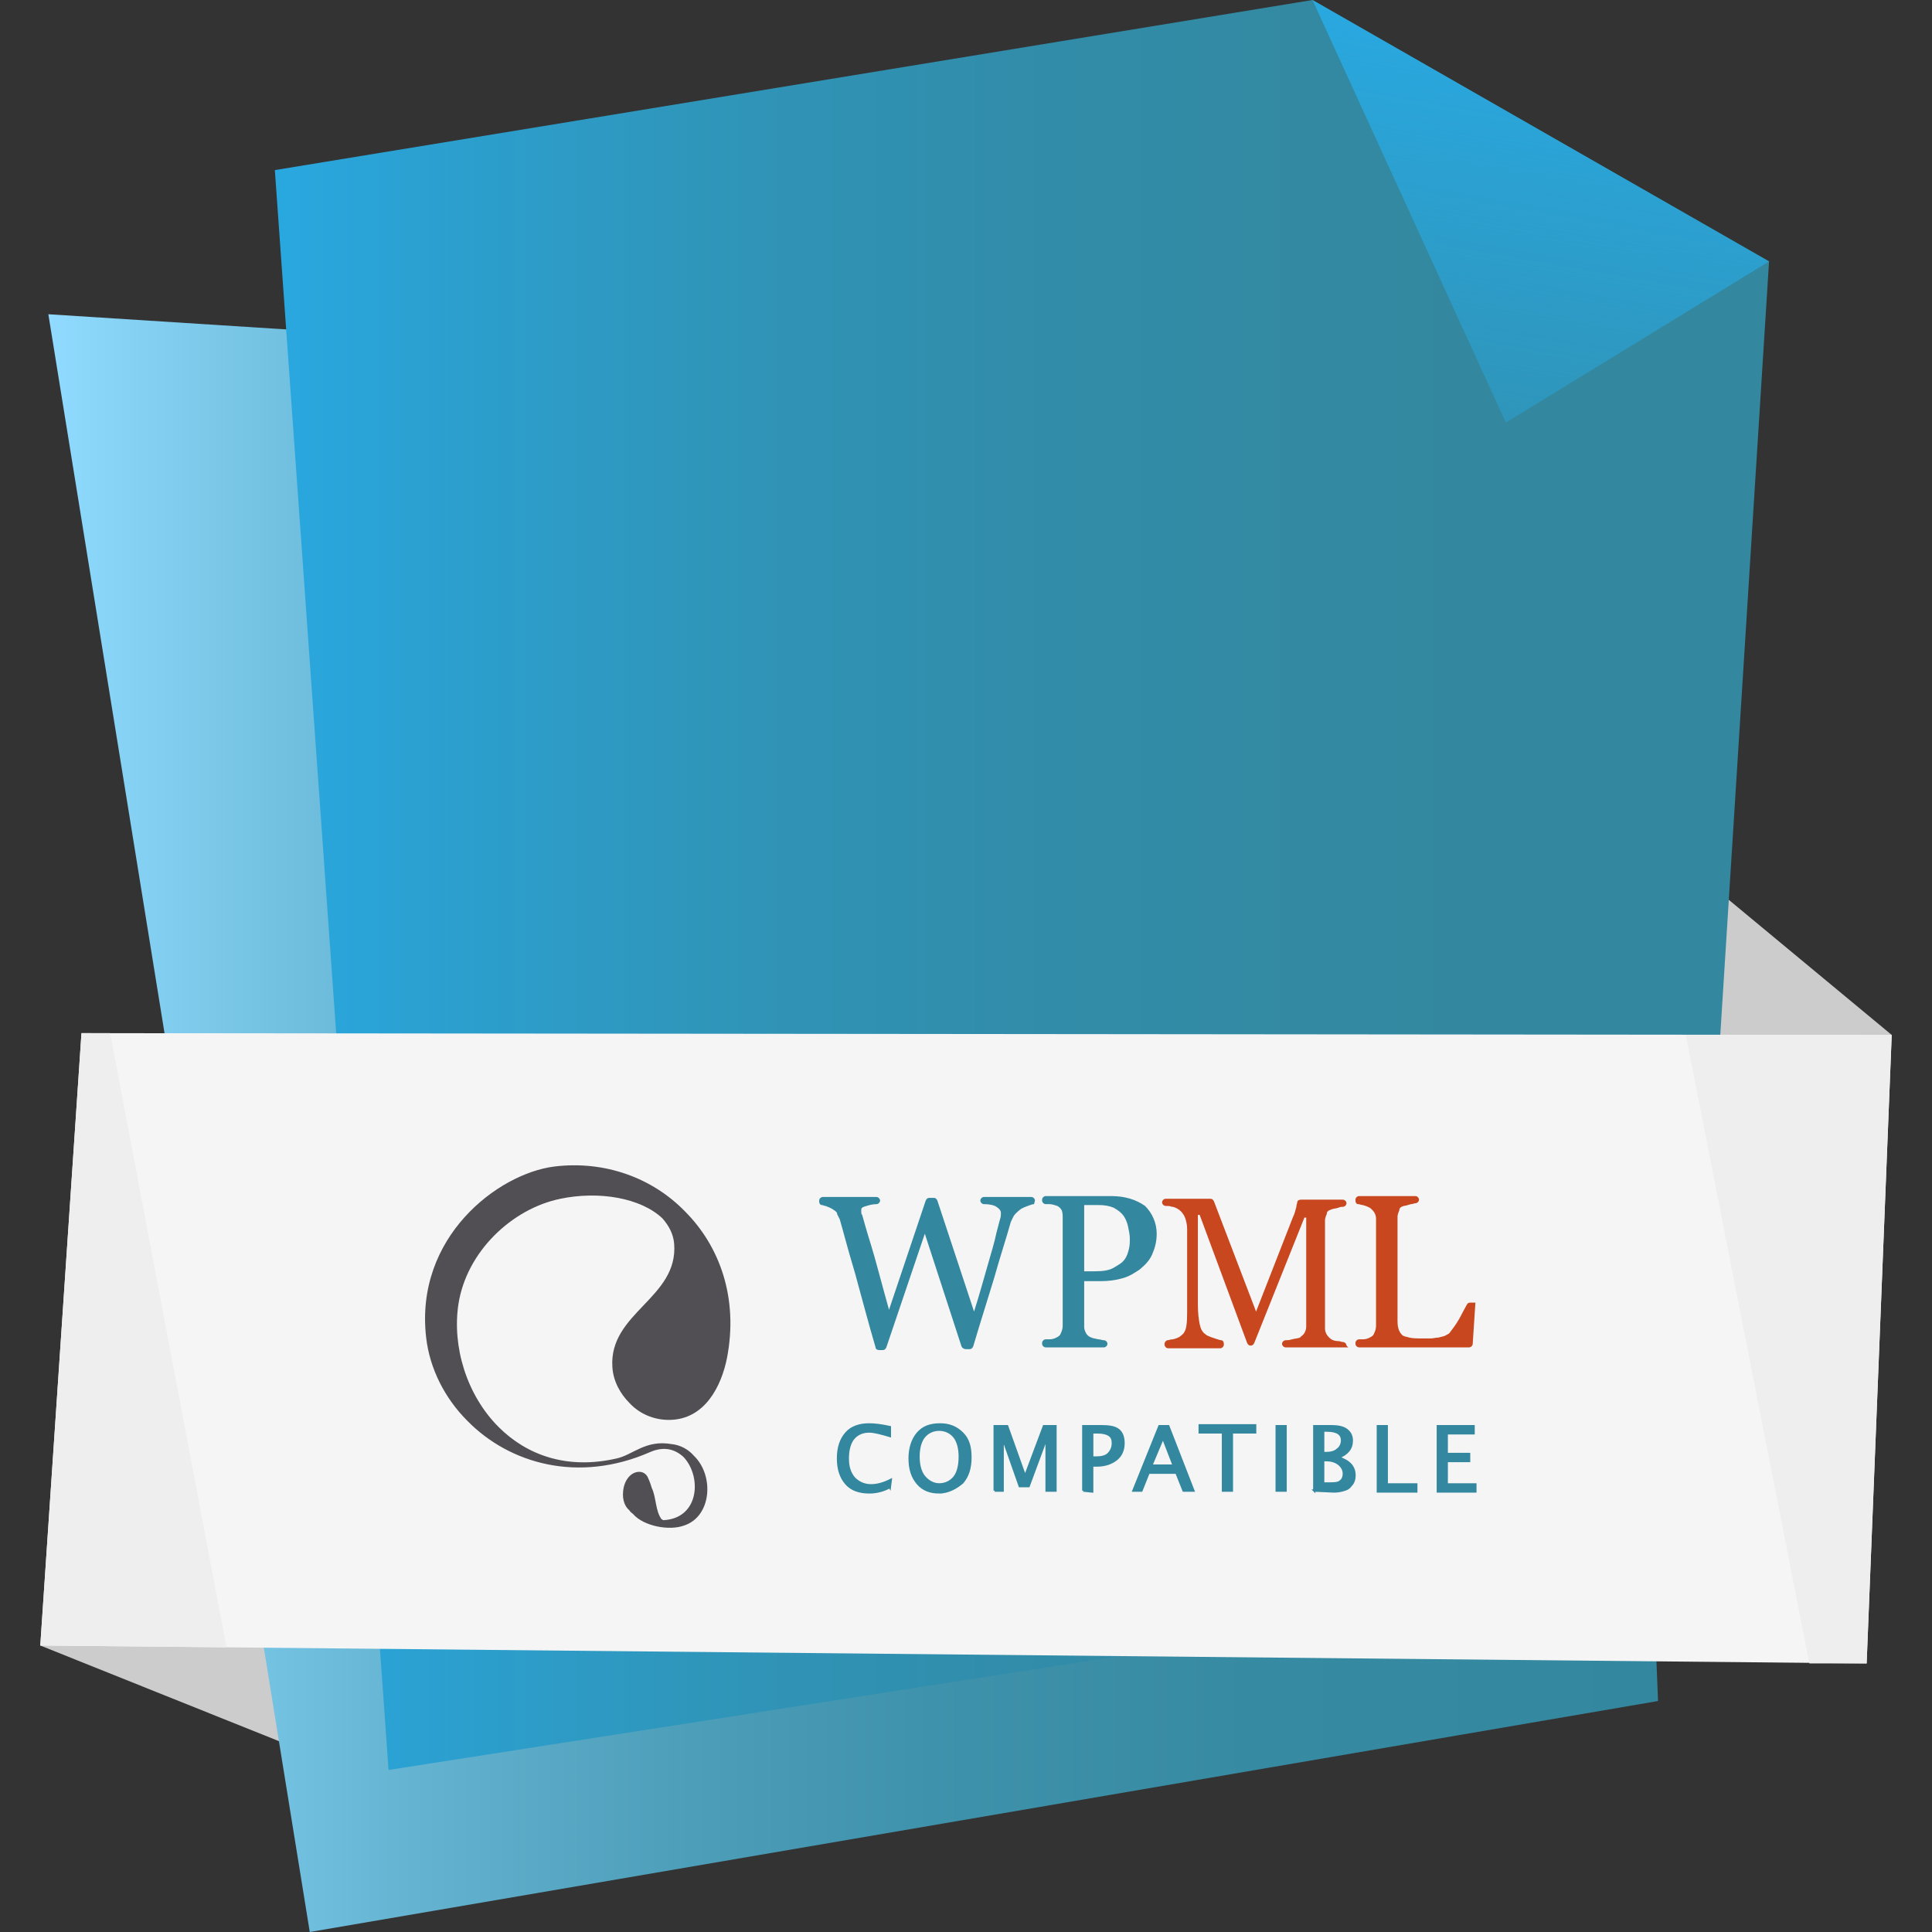 <svg id="badge" xmlns="http://www.w3.org/2000/svg" viewBox="0 0 215.8 215.8"><rect x="0" y="0" width="215.8" height="215.8" fill="#333333" stroke="none"/><style>.st0{fill:#CCC}.st1{fill:url(#SVGID_1_)}.st2{fill:url(#SVGID_2_)}.st3{fill:url(#SVGID_3_)}.st4{fill:#f5f5f5}.st5{fill:#EEE}.st6{fill:#524f54}.st7{fill:#33879e}.st8{fill:#c9471f}.st9{fill:#33879e;stroke:#33879e;stroke-width:.25;stroke-miterlimit:10}</style><path class="st0" d="M62.8 159.9L4.5 183.8l51.9 20.8 154.9-89-56.8-47.1-91.7 91.4z"/><linearGradient id="SVGID_1_" gradientUnits="userSpaceOnUse" x1="5.4" y1="-490.45" x2="185.2" y2="-490.45" gradientTransform="matrix(1 0 0 -1 0 -365)"><stop offset="0" stop-color="#90dbff"/><stop offset=".07" stop-color="#81cef0"/><stop offset=".22" stop-color="#65b4d2"/><stop offset=".38" stop-color="#4fa0bb"/><stop offset=".55" stop-color="#3f92ab"/><stop offset=".75" stop-color="#368aa1"/><stop offset="1" stop-color="#33879e"/></linearGradient><path class="st1" d="M179.4 46.2L5.4 35.1l29.2 180.7L185.2 190l-5.8-143.8z"/><linearGradient id="SVGID_2_" gradientUnits="userSpaceOnUse" x1="30.7" y1="-463.85" x2="197.6" y2="-463.85" gradientTransform="matrix(1 0 0 -1 0 -365)"><stop offset="0" stop-color="#29a8e0"/><stop offset=".09" stop-color="#2ba1d2"/><stop offset=".28" stop-color="#2f96bb"/><stop offset=".48" stop-color="#318dab"/><stop offset=".7" stop-color="#3389a1"/><stop offset="1" stop-color="#33879e"/></linearGradient><path class="st2" d="M43.4 197.7L30.7 19 146.6 0l51 29.2-9.2 145.9-145 22.6z"/><linearGradient id="SVGID_3_" gradientUnits="userSpaceOnUse" x1="173.819" y1="-369.848" x2="166.409" y2="-411.888" gradientTransform="matrix(1 0 0 -1 0 -365)"><stop offset="0" stop-color="#29a8e0"/><stop offset=".1" stop-color="#29a8e0" stop-opacity=".94"/><stop offset="1" stop-color="#29a8e0" stop-opacity=".4"/></linearGradient><path class="st3" d="M146.6 0l21.6 47.2 29.4-18-51-29.2z"/><path class="st4" d="M9.1 115.4l202.2.2-2.8 70.2-204-2 4.6-68.4z"/><path class="st5" d="M188.3 115.6l13.8 70.2h6.4l2.8-70.2h-23zm-176-.2l13 68.6-20.8-.2 4.6-68.4h3.2z"/><path class="st6" d="M72.8 166.2c.5 1 .4 2.6 1.1 3.5.1 0 .1.1.2.1 4-.2 4.3-4.8 2.3-7l-.1-.1c-.9-.8-2.1-1.2-3.7-.5-8 3.5-15.7 1.3-20.4-3.5-2.5-2.5-4.2-5.8-4.6-9.3-1.3-11.2 8-18.3 14.3-19.1 5.7-.7 11 1.3 14.6 5 3.9 3.9 6 9.7 4.7 16.4-.6 3-2.4 6.9-6.5 6.9-1.7 0-3.3-.7-4.4-1.9-1-1-1.8-2.4-1.9-4-.4-6.1 7.4-7.7 6.9-13.8-.1-1.1-.6-2-1.3-2.8-2.4-2.3-7.1-3.1-11.4-2.2-5.4 1.1-10.5 5.9-11.4 11.8-.7 4.7.9 10.1 4.5 13.7 3.1 3.1 7.6 4.8 13.2 3.5 1.8-.4 3.2-2.1 6.1-1.6 1 .1 1.9.6 2.5 1.3 2.3 2.2 2 6.8-1.1 7.8-1.6.6-4.5.1-5.7-1.3-.1-.1-.3-.2-.4-.4-.5-.4-.8-1.2-.7-2.1.1-1.3.9-2.2 1.8-2.2.4 0 .7.2.9.5.1.2.3.6.5 1.3"/><path class="st7" d="M125.6 140.7c.3-.4.4-.8.5-1.2s.1-.8.1-1.1c0-.5-.1-.9-.2-1.4s-.3-.9-.5-1.2c-.3-.4-.6-.6-1.1-.9-.5-.2-1-.3-1.7-.3h-1.6v7.4h1.2c.9 0 1.6-.1 2.1-.4s.9-.5 1.2-.9m3.6-2.9c0 .9-.2 1.6-.5 2.3s-.8 1.2-1.4 1.7c-.6.4-1.2.8-2 1-.7.2-1.5.3-2.3.3h-1.9v5.1c0 .3.1.5.2.7s.3.4.6.5c.2.1.4.1.8.2.2 0 .4.1.6.1s.4.2.4.4-.2.4-.4.4h-6.5c-.2 0-.4-.2-.4-.4v-.1c0-.2.2-.4.4-.4h.4c.4 0 .6-.1.8-.2.2-.1.4-.2.5-.5.1-.2.2-.5.2-.8V136c0-.3 0-.5-.1-.8-.1-.2-.3-.4-.5-.5-.3-.1-.6-.2-.9-.2h-.4c-.2 0-.4-.2-.4-.4v-.1c0-.2.2-.4.4-.4h7.3c1.6 0 2.8.4 3.8 1.1.8.8 1.3 1.9 1.3 3.1zm-13.7-3.3c-.2 0-.4.1-.7.2-.3.1-.5.2-.7.3-.3.2-.5.4-.7.6-.2.2-.3.5-.5.9-.5 1.8-1.2 3.9-1.9 6.4-.7 2.3-1.5 4.8-2.3 7.5-.1.2-.2.3-.4.3h-.4c-.2 0-.4-.1-.5-.3l-4.1-12.6-4.3 12.7c-.1.2-.2.3-.4.3h-.4c-.2 0-.4-.1-.4-.3-.8-2.7-1.5-5.4-2.3-8.3-.9-3-1.4-5-1.7-6l-.3-.6v-.1c-.1-.2-.3-.3-.6-.5-.2-.1-.4-.2-.7-.3-.1 0-.3-.1-.4-.1-.2 0-.3-.2-.3-.4v-.1c0-.2.2-.4.4-.4h6c.2 0 .4.2.4.4s-.2.4-.4.4c-.4 0-.8.1-1.1.2-.4.1-.6.2-.6.4v.3c0 .1 0 .2.1.3.2.7.5 1.8 1 3.4.5 1.6 1.1 4 2 7.2l4.1-12.2c.1-.2.2-.3.4-.3h.5c.2 0 .3.1.4.3l4.1 12.4c.6-1.9 1.1-3.7 1.5-5.1s.8-2.7 1-3.7c.2-.7.3-1.2.4-1.5s.1-.5.1-.7c0-.3-.2-.5-.5-.7s-.8-.3-1.4-.3c-.2 0-.4-.2-.4-.4s.2-.4.4-.4h5.3c.2 0 .4.2.4.4l-.1.4z"/><path class="st8" d="M164.8 145.5l-.3 4.6c0 .2-.2.4-.4.4h-12.3c-.2 0-.4-.2-.4-.4v-.1c0-.2.2-.4.4-.4h.4c.4 0 .6-.1.8-.2.2-.1.4-.2.5-.5.1-.2.2-.5.2-.8v-12c0-.5-.3-.9-.7-1.2-.2-.1-.4-.2-.8-.3-.2 0-.3-.1-.5-.1s-.3-.2-.3-.4v-.1c0-.2.2-.4.4-.4h6.3c.2 0 .4.2.4.4s-.2.4-.4.4c-.1 0-.3.1-.5.1-.4.1-.6.2-.8.2-.3.1-.5.2-.5.5-.1.2-.2.5-.2.7v11.3c0 .5 0 .9.1 1.2s.2.5.4.7.5.2.8.3c.4.1.9.1 1.5.1h.9c.3 0 .6-.1.9-.1.3-.1.5-.1.7-.2.2-.1.4-.2.5-.3.3-.4.7-.9 1.1-1.6.3-.6.6-1.1.8-1.5.1-.2.2-.3.4-.3h.6zm-14.2 5h-7c-.2 0-.4-.2-.4-.4s.2-.4.4-.4.4 0 .7-.1c.4-.1.7-.1.9-.2.2-.2.4-.3.5-.5s.2-.4.2-.7V136h-.2l-5.6 14c-.1.2-.2.3-.4.3s-.3-.1-.4-.3l-5.3-14.3h-.2v10c0 1 .1 1.7.2 2.2s.3.9.6 1.1c.2.2.5.3 1.1.5.3.1.6.2.7.2.2 0 .3.2.3.4v.1c0 .2-.2.4-.4.4h-5.8c-.3 0-.5-.3-.4-.6 0-.1.2-.3.3-.3.2 0 .3-.1.6-.1.4-.1.7-.2.9-.4.3-.2.5-.5.6-1s.1-1.2.1-2.3v-8.6c0-.5-.1-.9-.2-1.2-.1-.3-.3-.6-.5-.8s-.5-.4-.9-.5h-.1c-.2-.1-.5-.1-.7-.1s-.4-.2-.4-.4.2-.4.4-.4h5c.2 0 .3.1.4.3l4.7 12.3 4.1-10.5c.2-.4.3-.8.4-1.2 0-.2.1-.4.1-.5 0-.2.2-.3.4-.3h4.7c.2 0 .4.2.4.4s-.2.4-.4.4c-.1 0-.3 0-.5.1-.3.1-.6.1-.8.2-.3.1-.5.2-.5.5-.1.2-.2.5-.2.7v12.1c0 .5.3.9.7 1.2.2.1.4.2.8.2.2 0 .3.1.5.1s.4.2.4.4l.2.2z"/><g><path class="st9" d="M99.4 166.1c-.7.4-1.5.6-2.3.6-1.1 0-2-.3-2.6-1s-.9-1.6-.9-2.8.3-2.1.9-2.8 1.5-1 2.6-1c.6 0 1.4.1 2.3.3v1c-1-.3-1.8-.5-2.3-.5-.8 0-1.4.3-1.8.8s-.6 1.3-.6 2.2.2 1.6.7 2.2c.5.5 1.1.8 1.9.8.7 0 1.4-.2 2.2-.6l-.1.8zm5.5.6c-1 0-1.8-.3-2.4-1s-.9-1.6-.9-2.8c0-1.1.3-2.1.9-2.8s1.4-1 2.5-1c1 0 1.8.3 2.5 1s.9 1.6.9 2.7c0 1.2-.3 2.1-.9 2.8-.7.6-1.6 1.1-2.6 1.1zm0-.9c.7 0 1.3-.3 1.7-.8s.6-1.3.6-2.3c0-.9-.2-1.7-.6-2.2s-1-.8-1.7-.8-1.3.3-1.7.8c-.4.5-.6 1.3-.6 2.2s.2 1.7.6 2.2 1 .9 1.7.9zm6.2.7v-7.2h1.4l2 5.6 2.1-5.6h1.3v7.2h-1v-5.9l-2 5.4h-1l-1.9-5.4v5.9h-.9zm9.9 0v-7.2h2c.9 0 1.5.1 1.9.4.4.3.6.8.6 1.5 0 .8-.3 1.4-.8 1.8s-1.2.7-2.2.7h-.5v2.9l-1-.1zm1-3.7h.4c.6 0 1.1-.1 1.4-.4s.5-.7.5-1.2c0-.4-.1-.7-.4-.9s-.7-.3-1.3-.3h-.6v2.8zm4.6 3.7l2.9-7.2h1l2.8 7.2h-1.1l-.8-2h-3.1l-.8 2h-.9zm2-2.8h2.5l-1.2-3.1-1.3 3.1zm8 2.8V160H134v-.8h6.2v.8h-2.6v6.5h-1zm6 0v-7.2h1v7.2h-1zm4.2 0v-7.2h1.9c.7 0 1.3.1 1.7.4.4.3.6.7.6 1.2 0 .9-.5 1.5-1.5 1.9 1.2.4 1.8 1 1.8 2 0 .4-.1.8-.4 1.1-.2.3-.4.4-.7.5s-.7.2-1.2.2l-2.2-.1zm1-4.2h.3c.5 0 1-.1 1.3-.4.3-.2.5-.6.5-1 0-.7-.5-1.1-1.7-1.1h-.4v2.5zm0 3.4h.2c.8 0 1.2 0 1.5-.1.4-.2.6-.5.6-1 0-.4-.2-.8-.6-1.1s-.9-.4-1.4-.4h-.3v2.6zm6.1.8v-7.2h1v6.5h3.3v.8h-4.3v-.1zm6.7 0v-7.2h4v.8h-3v2.3h2.5v.8h-2.5v2.6h3.2v.8h-4.2v-.1z"/></g></svg>